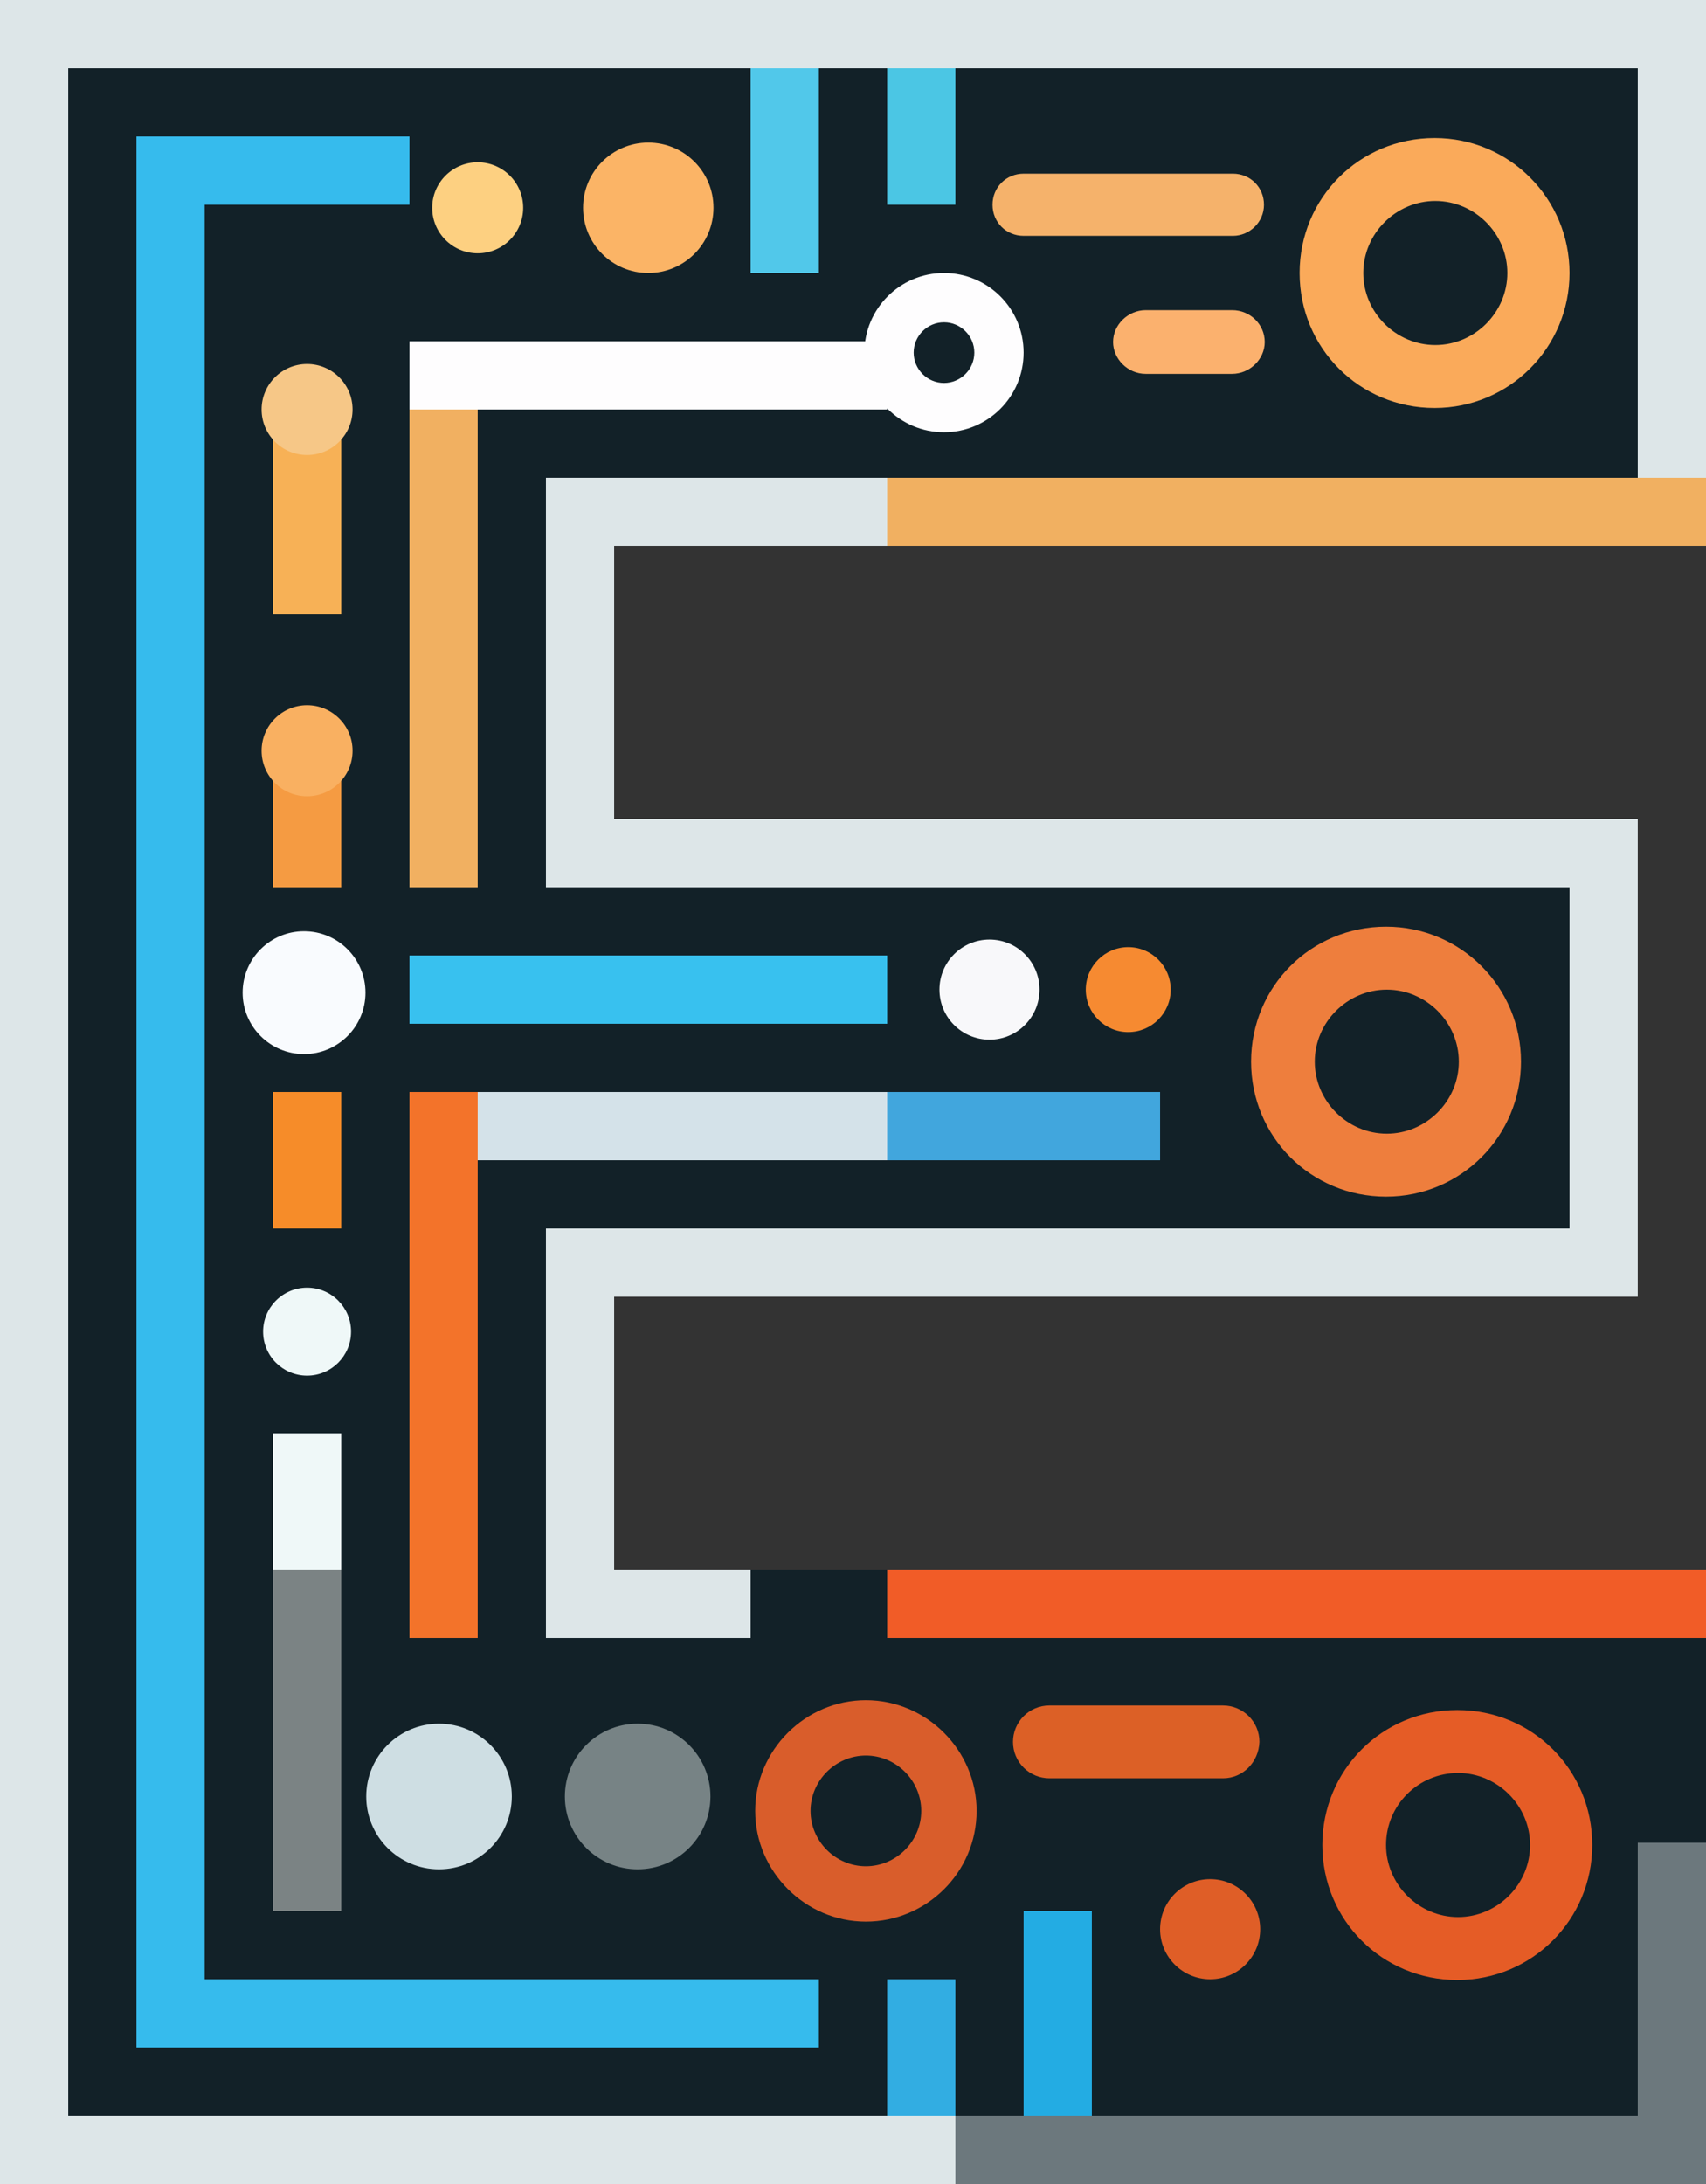 <?xml version="1.0" encoding="utf-8"?>
<!-- Generator: Adobe Illustrator 19.0.0, SVG Export Plug-In . SVG Version: 6.00 Build 0)  -->
<svg version="1.1" xmlns="http://www.w3.org/2000/svg" xmlns:xlink="http://www.w3.org/1999/xlink" x="0px" y="0px"
	 viewBox="0 0 225 288" style="enable-background:new 0 0 225 288;" xml:space="preserve">
<rect x="0" y="0" width="225" height="288" fill="#333333" stroke="none"/>
<style type="text/css">
	.st0{fill:#122128;}
	.st1{fill:#DDE6E8;}
	.st2{fill:#36BBED;}
	.st3{fill:#FEFDFE;}
	.st4{fill:#38C1EF;}
	.st5{fill:#F3732A;}
	.st6{fill:#F15C27;}
	.st7{fill:#EFF8F8;}
	.st8{fill:#F9FBFE;}
	.st9{fill:#F8F8FA;}
	.st10{fill:#F68A31;}
	.st11{fill:#DF5E27;}
	.st12{fill:#CEDEE3;}
	.st13{fill:#778385;}
	.st14{fill:#FDD081;}
	.st15{fill:#FBB466;}
	.st16{fill:#F7B156;}
	.st17{fill:#F59B42;}
	.st18{fill:#F5B26B;}
	.st19{fill:#FBB16E;}
	.st20{fill:#F68C29;}
	.st21{fill:#7B8384;}
	.st22{fill:#F6C787;}
	.st23{fill:#F9B061;}
	.st24{fill:#51C8EA;}
	.st25{fill:#FAAA5A;}
	.st26{fill:#4BC6E4;}
	.st27{fill:#F1B061;}
	.st28{fill:#EE7E3D;}
	.st29{fill:#E55C26;}
	.st30{fill:#DC6026;}
	.st31{fill:#D95D2B;}
	.st32{fill:#41A6DD;}
	.st33{fill:#D4E2E9;}
	.st34{fill:#32ADE2;}
	.st35{fill:#23ACE3;}
	.st36{fill:#6C787D;}
</style>
<g id="Layer_1">
	<polygon id="XMLID_53_" class="st0" points="225,288 0,288 0,0 225,0 225,72 81,72 81,108 216,108 216,171 81,171 81,207 225,207 	
		"/>
</g>
<g id="Layer_2">
	<g id="XMLID_51_">
		<polygon id="XMLID_49_" class="st1" points="9,279 9,9 216,9 216,63 72,63 72,117 207,117 207,162 72,162 72,216 99,216 99,207 
			81,207 81,171 216,171 216,108 81,108 81,72 225,72 225,0 0,0 0,288 225,288 225,243 216,243 216,279 		"/>
		<polygon id="XMLID_48_" class="st2" points="108,270 108,261 27,261 27,27 54,27 54,18 18,18 18,270 		"/>
		<polygon id="XMLID_6_" class="st3" points="63,117 54,117 54,45 117,45 117,54 63,54 		"/>
		<rect id="XMLID_7_" x="54" y="126" class="st4" width="63" height="9"/>
		<polygon id="XMLID_8_" class="st5" points="54,144 153,144 153,153 63,153 63,216 54,216 		"/>
		<rect id="XMLID_9_" x="117" y="207" class="st6" width="108" height="9"/>
		<circle id="XMLID_11_" class="st7" cx="40.5" cy="175.6" r="5.8"/>
		<circle id="XMLID_12_" class="st8" cx="40.1" cy="130.9" r="8.1"/>
		<circle id="XMLID_13_" class="st9" cx="130.5" cy="130.5" r="6.6"/>
		<circle id="XMLID_14_" class="st10" cx="148.8" cy="130.5" r="5.6"/>
		<circle id="XMLID_15_" class="st11" cx="159.6" cy="254.4" r="6.6"/>
		<circle id="XMLID_16_" class="st12" cx="57.9" cy="236.9" r="9.6"/>
		<circle id="XMLID_17_" class="st13" cx="84.1" cy="236.9" r="9.6"/>
		<circle id="XMLID_18_" class="st14" cx="63" cy="27.4" r="6"/>
		<circle id="XMLID_19_" class="st15" cx="85.5" cy="27.4" r="8.6"/>
		<rect id="XMLID_20_" x="36" y="54" class="st16" width="9" height="27"/>
		<rect id="XMLID_21_" x="36" y="99" class="st17" width="9" height="18"/>
		<path id="XMLID_22_" class="st18" d="M162.6,31.1h-27.6c-2.3,0-4.1-1.8-4.1-4.1v0c0-2.3,1.8-4.1,4.1-4.1h27.6
			c2.3,0,4.1,1.8,4.1,4.1v0C166.7,29.3,164.8,31.1,162.6,31.1z"/>
		<path id="XMLID_23_" class="st19" d="M151.1,49.3h11.4c2.3,0,4.3-1.9,4.3-4.2v0c0-2.3-1.9-4.2-4.3-4.2h-11.4
			c-2.3,0-4.3,1.9-4.3,4.2v0C146.8,47.3,148.7,49.3,151.1,49.3z"/>
		<rect id="XMLID_24_" x="36" y="144" class="st20" width="9" height="18"/>
		<rect id="XMLID_25_" x="36" y="189" class="st21" width="9" height="63"/>
		<circle id="XMLID_26_" class="st22" cx="40.5" cy="54" r="6"/>
		<circle id="XMLID_27_" class="st23" cx="40.5" cy="99" r="6"/>
		<rect id="XMLID_28_" x="99" y="9" class="st24" width="9" height="27"/>
		<path id="XMLID_32_" class="st25" d="M207,36c0,9.8-7.9,17.8-17.8,17.8s-17.8-7.9-17.8-17.8s7.9-17.8,17.8-17.8S207,26.2,207,36z
			 M179.8,36c0,5.2,4.3,9.5,9.5,9.5s9.5-4.3,9.5-9.5s-4.3-9.5-9.5-9.5S179.8,30.8,179.8,36z"/>
		<rect id="XMLID_29_" x="117" y="9" class="st26" width="9" height="18"/>
		<path id="XMLID_33_" class="st3" d="M135,46.5c0,5.8-4.7,10.5-10.5,10.5S114,52.3,114,46.5S118.7,36,124.5,36S135,40.7,135,46.5z
			 M120.5,46.5c0,2.2,1.8,4,4,4s4-1.8,4-4c0-2.2-1.8-4-4-4S120.5,44.3,120.5,46.5z"/>
		<rect id="XMLID_36_" x="54" y="54" class="st27" width="9" height="63"/>
		<path id="XMLID_37_" class="st28" d="M200.6,140c0,9.8-7.9,17.8-17.8,17.8s-17.8-7.9-17.8-17.8s7.9-17.8,17.8-17.8
			S200.6,130.2,200.6,140z M173.4,140c0,5.2,4.3,9.5,9.5,9.5s9.5-4.3,9.5-9.5s-4.3-9.5-9.5-9.5S173.4,134.8,173.4,140z"/>
		<path id="XMLID_40_" class="st29" d="M210,243.3c0,9.8-7.9,17.8-17.8,17.8s-17.8-7.9-17.8-17.8s7.9-17.8,17.8-17.8
			S210,233.4,210,243.3z M182.8,243.3c0,5.2,4.3,9.5,9.5,9.5s9.5-4.3,9.5-9.5s-4.3-9.5-9.5-9.5S182.8,238,182.8,243.3z"/>
		<path id="XMLID_10_" class="st30" d="M161.3,234.5h-22.9c-2.6,0-4.8-2.1-4.8-4.8l0,0c0-2.6,2.1-4.8,4.8-4.8h22.9
			c2.6,0,4.8,2.1,4.8,4.8l0,0C166,232.4,163.9,234.5,161.3,234.5z"/>
		<path id="XMLID_43_" class="st31" d="M128.8,238.8c0,8.1-6.6,14.6-14.6,14.6s-14.6-6.6-14.6-14.6s6.6-14.6,14.6-14.6
			S128.8,230.8,128.8,238.8z M106.9,238.8c0,4,3.3,7.3,7.3,7.3s7.3-3.3,7.3-7.3s-3.3-7.3-7.3-7.3S106.9,234.8,106.9,238.8z"/>
		<rect id="XMLID_46_" x="117" y="144" class="st32" width="36" height="9"/>
		<rect id="XMLID_47_" x="63" y="144" class="st33" width="54" height="9"/>
		<rect id="XMLID_5_" x="36" y="189" class="st7" width="9" height="18"/>
		<rect id="XMLID_3_" x="117" y="261" class="st34" width="9" height="18"/>
		<rect id="XMLID_50_" x="135" y="252" class="st35" width="9" height="27"/>
		<rect id="XMLID_52_" x="117" y="63" class="st27" width="108" height="9"/>
		<rect id="XMLID_1_" x="216" y="243" class="st36" width="9" height="45"/>
		<rect id="XMLID_4_" x="126" y="279" class="st36" width="90" height="9"/>
	</g>
	<g id="XMLID_66_">
	</g>
	<g id="XMLID_67_">
	</g>
	<g id="XMLID_68_">
	</g>
	<g id="XMLID_69_">
	</g>
	<g id="XMLID_70_">
	</g>
	<g id="XMLID_71_">
	</g>
</g>
</svg>
